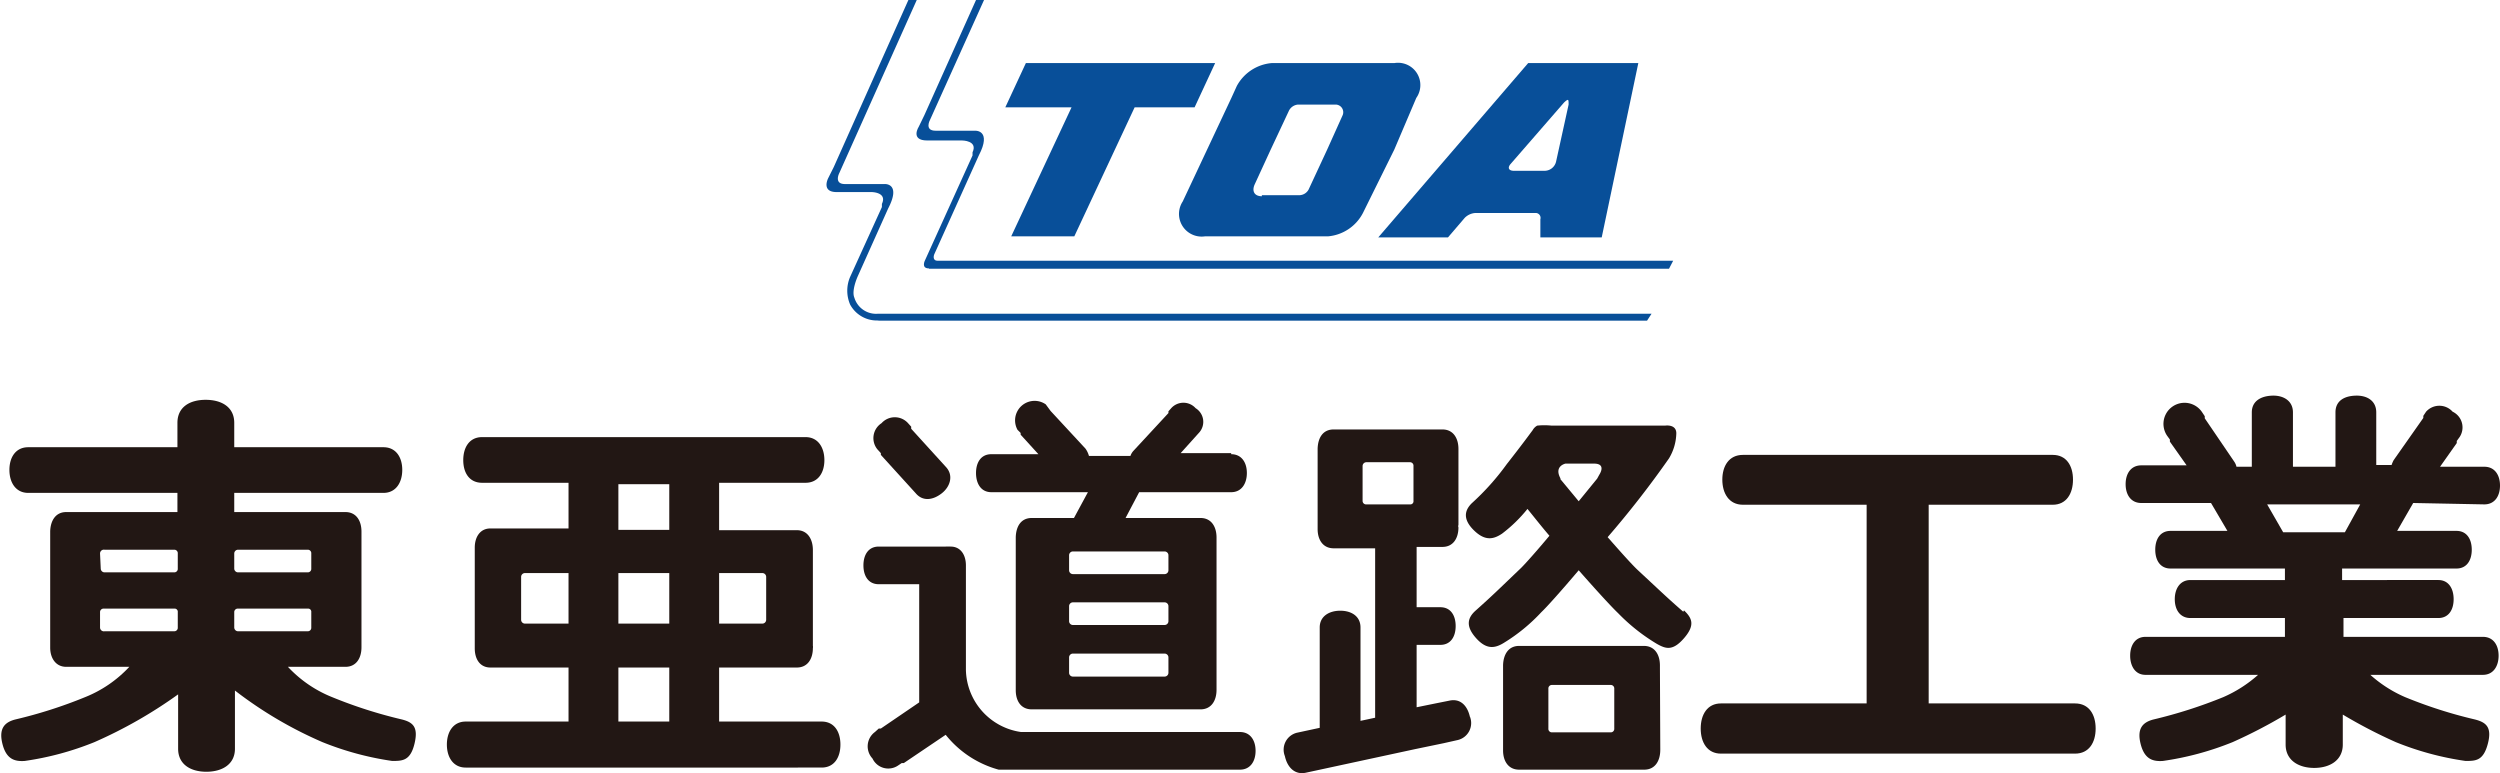 <?xml version="1.0" encoding="UTF-8"?>
<svg xmlns="http://www.w3.org/2000/svg" id="レイヤー_1" data-name="レイヤー 1" viewBox="0 0 71.72 22.19">
  <defs>
    <style>.cls-1{fill:#221714;}.cls-2{fill:#084f99;}</style>
  </defs>
  <title>CO_logo</title>
  <g id="story_logo_nichiban_toa">
    <path class="cls-1" d="M71.27,14.47c.3,0,.45-.24.45-.54s-.15-.54-.45-.54H70l.48-.68,0-.06.08-.11a.5.5,0,0,0-.2-.73.51.51,0,0,0-.76,0l-.08.12,0,.06-.85,1.21a.84.84,0,0,0-.06.14h-.44V11.83c0-.33-.26-.49-.59-.48s-.58.15-.58.48v1.56H65.78V11.83c0-.33-.27-.49-.59-.48s-.59.15-.59.48v1.56h-.44a.42.42,0,0,0-.06-.14L63.25,12l0-.06-.08-.12a.6.6,0,0,0-1,.68l.08.11,0,.06.48.68h-1.3c-.3,0-.45.24-.45.54s.15.54.45.54h2l.47.8H62.27c-.3,0-.44.24-.44.54s.14.54.44.54h3.28v.33H62.84c-.3,0-.45.25-.45.55s.15.54.45.54h2.71v.54h-4c-.3,0-.44.25-.44.54s.14.55.44.55h3.23a3.75,3.75,0,0,1-1,.64,13.6,13.6,0,0,1-2,.64c-.31.08-.48.26-.37.7s.35.51.64.49a8.51,8.51,0,0,0,2-.54,14.4,14.4,0,0,0,1.52-.79v.86c0,.45.37.67.82.67s.82-.22.82-.67v-.86a14.4,14.4,0,0,0,1.52.79,8.51,8.51,0,0,0,2,.54c.29,0,.51,0,.64-.49s-.06-.62-.37-.7a13.18,13.18,0,0,1-2-.64,3.67,3.67,0,0,1-1-.64h3.23c.3,0,.45-.25.45-.55s-.15-.54-.45-.54h-4v-.54h2.72c.3,0,.44-.24.44-.54s-.14-.55-.44-.55H67.19v-.33h3.28c.3,0,.44-.24.44-.54s-.14-.54-.44-.54h-1.7l.46-.8Zm-4,.8H65.5l-.46-.8h2.67Z"></path>
    <path class="cls-1" d="M59.53,20.18h-4.2v-5.7h3.56c.39,0,.58-.32.58-.72s-.19-.71-.58-.71H50c-.4,0-.59.32-.59.71s.19.72.59.72h3.55v5.7H49.37c-.39,0-.58.32-.58.72s.19.72.58.72H59.53c.4,0,.59-.32.59-.72s-.19-.72-.59-.72"></path>
    <path class="cls-1" d="M48.29,17.55c-.47-.41-.6-.54-1.31-1.2-.17-.16-.5-.53-.86-.94a27.71,27.71,0,0,0,1.76-2.26,1.45,1.45,0,0,0,.21-.72c0-.27-.32-.22-.32-.22H44.51a2,2,0,0,0-.41,0,.33.33,0,0,0-.13.13l-.06.08s-.24.33-.68.89a7.18,7.18,0,0,1-1,1.12c-.23.22-.26.48.06.79s.56.25.8.09a4.13,4.13,0,0,0,.73-.71c.18.22.39.49.63.77-.36.43-.67.78-.81.92-.7.67-.83.8-1.3,1.22-.24.21-.3.45,0,.79s.54.3.79.15a5.08,5.08,0,0,0,1.09-.89c.15-.14.57-.61,1.07-1.2.5.57.95,1.06,1.13,1.23a5.42,5.42,0,0,0,1.11.88c.25.14.45.22.78-.16s.23-.58,0-.8m-3.54-3.78h0c-.2-.36.14-.43.14-.43h.82c.37,0,.15.32.15.32l-.06.11h0l-.53.65-.53-.64"></path>
    <path class="cls-1" d="M42.17,20.57c-.07-.32-.27-.54-.59-.47l-.4.08-.54.11V18.5h.68c.3,0,.44-.24.44-.54s-.14-.54-.44-.54h-.68V15.69h.74c.31,0,.46-.25.46-.56a.09.09,0,0,1,0-.07V12.88s0,0,0,0c0-.31-.15-.56-.46-.56H38.26c-.31,0-.45.24-.46.55h0v2.31h0c0,.3.15.55.46.55h1.19v4.86l-.42.09V18c0-.32-.26-.48-.58-.48s-.59.16-.59.48v2.88l-.65.14a.5.5,0,0,0-.35.67c.07.32.28.54.59.48l3.15-.68.82-.17.4-.09a.5.5,0,0,0,.35-.67m-1.62-6.19a.09.09,0,0,1-.1.1H39.2a.1.1,0,0,1-.11-.1v-1a.11.11,0,0,1,.11-.11h1.25a.1.1,0,0,1,.1.11Z"></path>
    <path class="cls-1" d="M47.62,19.15s0,0,0-.06c0-.31-.15-.56-.46-.56H43.58c-.31,0-.45.25-.46.55h0v2.45h0c0,.3.15.55.46.55h3.59c.31,0,.46-.25.46-.57,0,0,0,0,0-.05ZM46.31,20.9a.1.1,0,0,1-.1.11H44.52a.1.1,0,0,1-.1-.11V19.76a.1.1,0,0,1,.1-.11h1.69a.1.1,0,0,1,.1.11Z"></path>
    <path class="cls-1" d="M35.57,21H29.29a1.84,1.84,0,0,1-1.58-1.78v-3h0a0,0,0,0,0,0,0c0-.3-.15-.54-.44-.54H25.21c-.3,0-.44.24-.44.54s.14.54.44.54h1.16v3.39l-1.1.75-.06,0L25.1,21a.51.51,0,0,0-.07.76.5.5,0,0,0,.72.21l.12-.08.06,0,1.2-.81a2.93,2.93,0,0,0,1.52,1h6.92c.3,0,.45-.24.45-.54s-.15-.54-.45-.54"></path>
    <path class="cls-1" d="M25.27,13l0,.05,1,1.1c.21.25.51.19.75,0s.34-.51.12-.75l-1-1.1,0-.06-.09-.1a.51.51,0,0,0-.76,0,.51.51,0,0,0-.12.75Z"></path>
    <path class="cls-1" d="M35.32,13H33.87l.45-.5,0,0,.09-.1a.46.46,0,0,0-.11-.69.47.47,0,0,0-.7,0l-.08.09,0,.05-1,1.08a.4.4,0,0,0-.09.15H31.24a.67.67,0,0,0-.1-.21l-1-1.08,0,0L30,11.6a.56.56,0,0,0-.81.73l.09.09,0,.05.51.56H28.44c-.3,0-.44.24-.44.54s.14.55.44.55h2.77l-.4.74H29.6c-.31,0-.45.24-.46.55h0V19.8h0c0,.31.15.55.46.55h4.84c.31,0,.46-.25.46-.56,0,0,0,0,0-.06V15.48s0,0,0-.06c0-.31-.15-.56-.46-.56H32.29l.39-.74h2.64c.3,0,.45-.25.45-.55s-.15-.54-.45-.54m-1.8,6.27a.11.11,0,0,1-.11.11H30.78a.11.11,0,0,1-.11-.11v-.44a.11.11,0,0,1,.11-.11h2.63a.11.11,0,0,1,.11.11Zm0-1.48a.11.11,0,0,1-.11.11H30.78a.11.11,0,0,1-.11-.11v-.43a.11.11,0,0,1,.11-.11h2.63a.11.11,0,0,1,.11.11Zm-.11-2a.11.11,0,0,1,.11.11v.43a.11.11,0,0,1-.11.11H30.78a.11.11,0,0,1-.11-.11v-.43a.11.11,0,0,1,.11-.11Z"></path>
    <path class="cls-1" d="M23.57,20.7H20.63V19.15h2.23c.31,0,.46-.25.46-.56a.13.13,0,0,0,0-.06V15.78a.09.09,0,0,0,0,0c0-.31-.15-.57-.46-.57H20.63V13.85h2.48c.36,0,.54-.29.54-.65s-.18-.66-.54-.66H13.83c-.36,0-.54.29-.54.66s.18.65.54.65h2.48v1.31H14.07c-.3,0-.45.25-.45.55h0V18.6h0c0,.31.15.55.45.55h2.24V20.7H13.36c-.36,0-.54.3-.54.66s.18.66.54.66H23.57c.37,0,.54-.3.54-.66s-.17-.66-.54-.66m-1.7-4.26a.11.11,0,0,1,.11.11v1.23a.11.11,0,0,1-.11.11H20.63V16.44ZM19.2,17.89H17.74V16.44H19.2Zm-1.46-4H19.2v1.31H17.74Zm-2.68,4a.11.11,0,0,1-.11-.11V16.55a.11.11,0,0,1,.11-.11h1.25v1.45Zm2.68,1.26H19.2V20.7H17.74Z"></path>
    <path class="cls-1" d="M11.53,20.64a13.25,13.25,0,0,1-2-.64,3.51,3.51,0,0,1-1.27-.87H9.91c.31,0,.46-.25.46-.56,0,0,0,0,0-.06v-3.2s0,0,0-.06c0-.31-.15-.56-.46-.56H6.72v-.55H11c.36,0,.54-.3.54-.66s-.18-.65-.54-.65H6.72v-.7c0-.45-.36-.66-.82-.66s-.81.21-.81.66v.7H.81c-.36,0-.54.29-.54.65s.18.66.54.66H5.09v.55H1.9c-.3,0-.45.24-.46.55h0v3.34h0c0,.3.16.55.46.55H3.71A3.51,3.51,0,0,1,2.44,20a13.25,13.25,0,0,1-2,.64c-.31.08-.48.26-.37.7s.35.51.64.49a8.51,8.51,0,0,0,2-.54,13.17,13.17,0,0,0,2.4-1.37v1.56c0,.45.36.66.81.66s.82-.21.82-.66V19.81a11.67,11.67,0,0,0,2.51,1.48,8.63,8.63,0,0,0,2,.54c.29,0,.52,0,.64-.49s-.05-.62-.36-.7M6.72,15.88a.11.11,0,0,1,.11-.11h2a.1.1,0,0,1,.1.11v.43a.1.1,0,0,1-.1.11h-2a.11.11,0,0,1-.11-.11Zm0,1.68a.1.1,0,0,1,.11-.1h2a.09.09,0,0,1,.1.1V18a.1.1,0,0,1-.1.11h-2A.11.11,0,0,1,6.72,18ZM2.87,15.88A.11.11,0,0,1,3,15.77H5a.1.1,0,0,1,.1.11v.43a.1.1,0,0,1-.1.11H3a.11.11,0,0,1-.11-.11ZM3,18.11A.11.11,0,0,1,2.87,18v-.44a.1.1,0,0,1,.11-.1H5a.09.09,0,0,1,.1.1V18a.1.1,0,0,1-.1.11Z"></path>
    <path class="cls-2" d="M47,1.81l-1.05,5H44.19l0-.18,0-.2,0-.14a.14.14,0,0,0-.14-.18H42.33a.47.47,0,0,0-.31.14l-.18.21-.3.35h-2l4.3-5H47ZM44.31,4.9a.34.34,0,0,0,.33-.26L45,3c0-.15,0-.18-.13-.06L43.34,4.7c-.1.11-.06.2.09.2Z"></path>
    <path class="cls-2" d="M38.06,6.78H34.57a.65.65,0,0,1-.64-1l.7-1.49.7-1.49.15-.33a1.26,1.26,0,0,1,1-.66H40a.64.64,0,0,1,.63,1L40,4.29,39.1,6.11a1.25,1.25,0,0,1-1,.67M36.2,5.6h1.08a.31.31,0,0,0,.26-.16l.53-1.14.45-1A.22.22,0,0,0,38.31,3H37.24a.32.32,0,0,0-.26.17L36.45,4.3l-.46,1c-.08.19,0,.33.21.33"></path>
    <polygon class="cls-2" points="34.86 1.81 33.14 1.81 31.33 1.81 29.43 1.81 28.84 3.08 30.74 3.08 29.01 6.78 30.82 6.78 32.55 3.08 34.27 3.08 34.86 1.81"></polygon>
    <path class="cls-2" d="M26.65,7.71H47.88L48,7.48H26.9c-.17,0-.1-.18-.1-.18l1.28-2.84c.38-.73-.1-.71-.1-.71H26.84c-.33,0-.16-.31-.16-.31L28.23,0H28L26.52,3.3l-.16.33s-.26.4.24.4h1s.46,0,.3.34l0,.09-1.36,3s-.13.24.11.24Z"></path>
    <path class="cls-2" d="M25.16,9.2H47.25L47.38,9H25.19a.65.65,0,0,1-.68-.46c-.09-.21.1-.62.1-.62l.87-1.94c.38-.73-.1-.7-.1-.7H24.24c-.33,0-.16-.32-.16-.32L26.3,0h-.24L23.92,4.79l-.16.32s-.21.4.24.4h1s.46,0,.3.34l0,.09-.91,2a1,1,0,0,0,0,.8.87.87,0,0,0,.85.45"></path>
  </g>
</svg>
